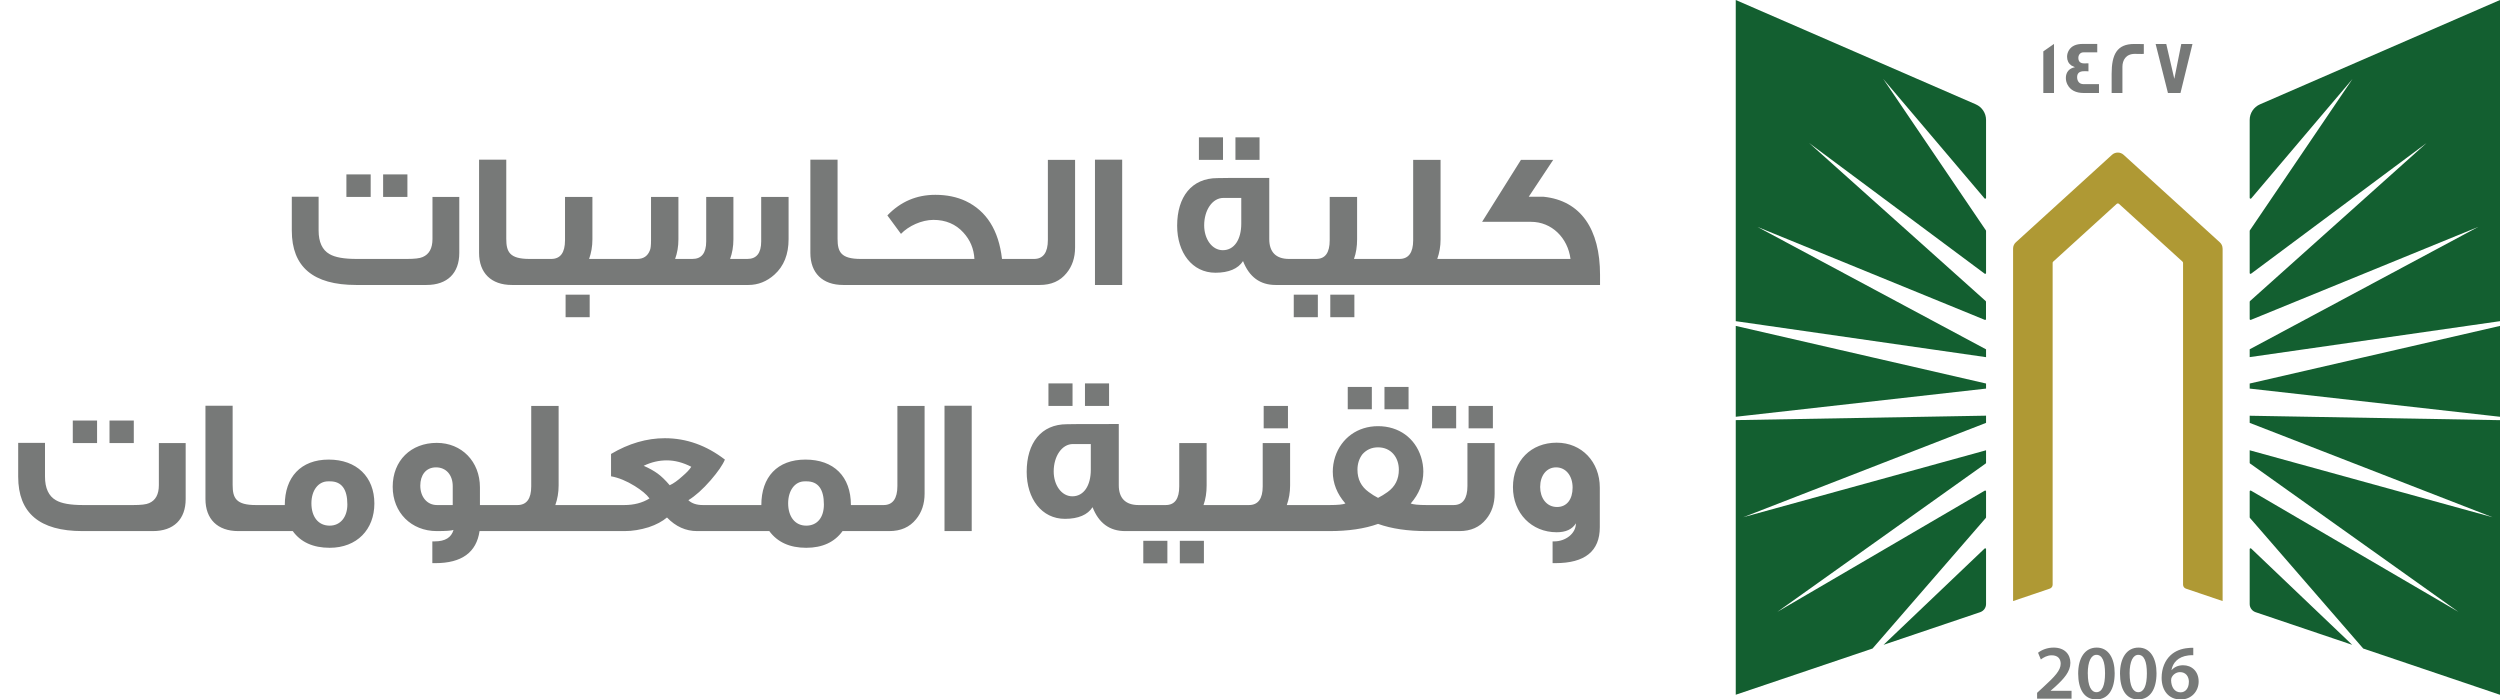 <svg width="193" height="54" viewBox="0 0 193 54" fill="none" xmlns="http://www.w3.org/2000/svg">
<path d="M31.452 15.205H29.577V13.465H31.452V15.205ZM28.617 15.205H26.742V13.465H28.617V15.205ZM35.457 19.525C35.457 21.085 34.542 22 32.922 22H27.492C24.177 22 22.527 20.605 22.527 17.8V15.19H24.597V17.8C24.597 18.685 24.882 19.3 25.437 19.615C25.872 19.87 26.562 19.99 27.537 19.99H31.407C32.007 19.99 32.412 19.945 32.637 19.84C33.132 19.63 33.387 19.165 33.387 18.46V15.205H35.457V19.525ZM41.499 22H39.519C37.914 22 36.984 21.07 36.984 19.525V12.325H39.084V18.43C39.084 19.45 39.339 19.99 40.884 19.99H41.499V22ZM47.939 22H41.174V19.99H42.554C43.259 19.99 43.619 19.51 43.619 18.55V15.205H45.734V18.475C45.734 19.03 45.644 19.525 45.479 19.99H47.939V22ZM45.524 24.49H43.664V22.75H45.524V24.49ZM47.304 22V19.99H49.194C49.674 19.99 50.004 19.765 50.169 19.33C50.229 19.21 50.259 18.955 50.259 18.55V15.205H52.374V18.475C52.374 19.03 52.284 19.54 52.119 19.99H53.454C54.159 19.99 54.519 19.54 54.519 18.64V15.205H56.619V18.475C56.619 19.03 56.529 19.54 56.364 19.99H57.699C58.404 19.99 58.764 19.54 58.764 18.64V15.205H60.879V18.46C60.879 19.63 60.519 20.545 59.784 21.205C59.199 21.73 58.524 22 57.774 22H47.304ZM67.075 22H65.095C63.49 22 62.56 21.07 62.56 19.525V12.325H64.66V18.43C64.66 19.45 64.915 19.99 66.46 19.99H67.075V22ZM78.945 22H66.705V19.99H75.225C75.18 19.195 74.895 18.52 74.37 17.95C73.785 17.305 73.005 16.975 72.06 16.975C71.16 16.975 70.14 17.44 69.555 18.055C69.345 17.77 69 17.305 68.505 16.63C69.525 15.565 70.755 15.04 72.21 15.04C73.095 15.04 73.875 15.205 74.55 15.52C76.155 16.285 77.1 17.77 77.355 19.99H78.945V22ZM82.996 19.105C82.996 19.9 82.771 20.56 82.336 21.085C81.841 21.7 81.151 22 80.266 22H78.286V19.99H79.831C80.536 19.99 80.896 19.495 80.896 18.52V12.34H82.996V19.105ZM86.632 22H84.532V12.325H86.632V22ZM97.237 12.34H95.376V10.6H97.237V12.34ZM94.416 12.34H92.556V10.6H94.416V12.34ZM100.596 22H98.481C97.281 22 96.442 21.385 95.962 20.155C95.587 20.74 94.867 21.055 93.832 21.055C92.031 21.055 90.876 19.495 90.876 17.425C90.876 15.19 92.001 13.75 93.981 13.75C93.981 13.735 95.317 13.735 97.987 13.735V18.46C97.987 19.45 98.496 19.99 99.516 19.99H100.596V22ZM95.826 17.26V15.28H94.447C93.591 15.28 92.962 16.225 92.962 17.395C92.962 18.445 93.561 19.315 94.401 19.315C95.287 19.315 95.826 18.49 95.826 17.26ZM106.973 22H100.223V19.99H101.603C102.308 19.99 102.653 19.51 102.653 18.55V15.205H104.768V18.475C104.768 19.03 104.693 19.525 104.528 19.99H106.973V22ZM104.558 24.49H102.698V22.75H104.558V24.49ZM101.738 24.49H99.878V22.75H101.738V24.49ZM113.417 22H106.607V19.99H108.032C108.737 19.99 109.097 19.51 109.097 18.55V12.34H111.212V18.475C111.212 19.03 111.122 19.525 110.957 19.99H113.417V22ZM123.523 22H112.603V19.99H121.243C121.033 18.355 119.788 17.125 118.198 17.125H114.418L117.418 12.34H119.908L118.018 15.19H119.173C122.038 15.49 123.523 17.695 123.523 21.22V22Z" fill="#777978"/>
<path d="M10.329 34.205H8.454V32.465H10.329V34.205ZM7.494 34.205H5.619V32.465H7.494V34.205ZM14.334 38.525C14.334 40.085 13.419 41 11.799 41H6.369C3.054 41 1.404 39.605 1.404 36.8V34.19H3.474V36.8C3.474 37.685 3.759 38.3 4.314 38.615C4.749 38.87 5.439 38.99 6.414 38.99H10.284C10.884 38.99 11.289 38.945 11.514 38.84C12.009 38.63 12.264 38.165 12.264 37.46V34.205H14.334V38.525ZM20.375 41H18.395C16.791 41 15.861 40.07 15.861 38.525V31.325H17.96V37.43C17.96 38.45 18.215 38.99 19.761 38.99H20.375V41ZM28.901 38.87C28.901 40.88 27.551 42.29 25.451 42.29C24.176 42.29 23.216 41.855 22.601 41H19.901V38.99H21.986C21.986 36.845 23.216 35.48 25.376 35.48C27.536 35.48 28.901 36.815 28.901 38.87ZM26.816 38.945C26.816 37.76 26.366 37.16 25.481 37.16H25.331C24.566 37.16 24.041 37.865 24.041 38.855C24.041 39.875 24.551 40.58 25.451 40.58C26.276 40.58 26.816 39.92 26.816 38.945ZM39.001 41H37.021C36.781 42.65 35.641 43.475 33.601 43.475H33.376V41.795H33.556C34.366 41.795 34.846 41.495 35.011 40.91C34.846 40.97 34.426 41 33.721 41C31.756 41 30.316 39.575 30.316 37.58C30.316 35.555 31.726 34.19 33.721 34.19C35.641 34.19 37.051 35.63 37.051 37.625V38.99H39.001V41ZM34.951 38.99V37.535C34.951 36.65 34.426 36.08 33.661 36.08C32.866 36.08 32.446 36.695 32.446 37.49C32.446 38.345 32.956 38.99 33.736 38.99H34.951ZM45.331 41H38.521V38.99H39.946C40.651 38.99 41.011 38.51 41.011 37.55V31.34H43.126V37.475C43.126 38.03 43.036 38.525 42.871 38.99H45.331V41ZM57.687 41H53.817C52.947 41 52.167 40.655 51.492 39.95C51.132 40.25 50.667 40.505 50.082 40.7C49.452 40.895 48.837 41 48.222 41H44.922V38.99H48.192C48.927 38.99 49.587 38.825 50.142 38.48C49.917 38.165 49.527 37.85 49.002 37.52C48.372 37.13 47.757 36.875 47.172 36.77V35.045C48.537 34.235 49.932 33.83 51.327 33.83C52.992 33.83 54.537 34.385 55.962 35.48C55.797 35.885 55.422 36.425 54.867 37.07C54.252 37.775 53.682 38.285 53.142 38.615C53.412 38.87 53.787 38.99 54.267 38.99H57.687V41ZM53.367 36.035C52.722 35.705 52.092 35.54 51.477 35.54C50.877 35.54 50.277 35.675 49.692 35.96C50.142 36.155 50.502 36.365 50.772 36.56C51.042 36.755 51.357 37.055 51.702 37.46C52.002 37.325 52.332 37.085 52.677 36.77C52.992 36.5 53.232 36.26 53.367 36.035ZM67.445 41H65.045C64.43 41.855 63.485 42.29 62.24 42.29C60.965 42.29 60.02 41.855 59.39 41H57.095V38.99H58.775C58.775 36.83 60.005 35.48 62.18 35.48C64.37 35.48 65.69 36.785 65.69 38.99H67.445V41ZM63.605 38.945C63.605 37.76 63.155 37.16 62.27 37.16H62.12C61.355 37.16 60.845 37.88 60.845 38.855C60.845 39.86 61.355 40.58 62.24 40.58C63.095 40.58 63.605 39.95 63.605 38.945ZM71.379 38.105C71.379 38.9 71.154 39.56 70.719 40.085C70.224 40.7 69.534 41 68.649 41H66.669V38.99H68.214C68.919 38.99 69.279 38.495 69.279 37.52V31.34H71.379V38.105ZM75.016 41H72.916V31.325H75.016V41ZM85.62 31.34H83.76V29.6H85.62V31.34ZM82.8 31.34H80.94V29.6H82.8V31.34ZM88.98 41H86.865C85.665 41 84.825 40.385 84.345 39.155C83.97 39.74 83.25 40.055 82.215 40.055C80.415 40.055 79.26 38.495 79.26 36.425C79.26 34.19 80.385 32.75 82.365 32.75C82.365 32.735 83.7 32.735 86.37 32.735V37.46C86.37 38.45 86.88 38.99 87.9 38.99H88.98V41ZM84.21 36.26V34.28H82.83C81.975 34.28 81.345 35.225 81.345 36.395C81.345 37.445 81.945 38.315 82.785 38.315C83.67 38.315 84.21 37.49 84.21 36.26ZM95.357 41H88.607V38.99H89.987C90.692 38.99 91.037 38.51 91.037 37.55V34.205H93.152V37.475C93.152 38.03 93.077 38.525 92.912 38.99H95.357V41ZM92.942 43.49H91.082V41.75H92.942V43.49ZM90.122 43.49H88.262V41.75H90.122V43.49ZM99.431 33.065H97.556V31.34H99.431V33.065ZM101.801 41H95.036V38.99H96.416C97.121 38.99 97.481 38.51 97.481 37.55V34.205H99.596V37.475C99.596 38.03 99.506 38.525 99.341 38.99H101.801V41ZM108.741 31.595H106.881V29.87H108.741V31.595ZM105.906 31.595H104.046V29.87H105.906V31.595ZM111.351 41H110.136C108.681 41 107.436 40.82 106.386 40.445C105.336 40.82 104.091 41 102.636 41H101.271V38.99H102.636C103.296 38.99 103.701 38.945 103.866 38.87C103.221 38.135 102.891 37.31 102.891 36.41C102.891 36.035 102.951 35.645 103.071 35.27C103.551 33.815 104.811 32.9 106.386 32.9C107.991 32.9 109.236 33.815 109.701 35.27C109.821 35.645 109.881 36.035 109.881 36.41C109.881 37.31 109.551 38.135 108.906 38.87C109.086 38.945 109.491 38.99 110.136 38.99H111.351V41ZM107.121 37.985C107.706 37.565 107.991 36.995 107.991 36.26C107.991 35.315 107.391 34.535 106.386 34.535C105.891 34.535 105.501 34.715 105.186 35.06C104.931 35.39 104.796 35.795 104.796 36.26C104.796 36.995 105.081 37.565 105.666 37.985C105.906 38.165 106.146 38.315 106.386 38.435C106.626 38.315 106.866 38.165 107.121 37.985ZM115.251 33.065H113.376V31.34H115.251V33.065ZM112.416 33.065H110.556V31.34H112.416V33.065ZM115.386 38.105C115.386 38.9 115.161 39.56 114.726 40.085C114.231 40.7 113.541 41 112.671 41H110.886V38.99H112.221C112.926 38.99 113.286 38.495 113.286 37.52V34.205H115.386V38.105ZM123.505 40.7C123.505 42.545 122.365 43.475 120.07 43.475H119.86V41.795H119.995C120.835 41.795 121.66 41.21 121.66 40.4C121.375 40.865 120.88 41.09 120.175 41.09C118.24 41.09 116.8 39.62 116.8 37.61C116.8 35.555 118.21 34.175 120.175 34.175C122.11 34.175 123.505 35.66 123.505 37.64V40.7ZM121.405 37.64C121.405 36.725 120.88 36.08 120.13 36.08C119.395 36.08 118.9 36.71 118.9 37.595C118.9 38.435 119.38 39.14 120.205 39.14C120.955 39.14 121.405 38.555 121.405 37.64Z" fill="#777978"/>
<path d="M153.323 32.645L134.577 39.93L153.323 34.761V35.73C153.323 35.751 153.311 35.771 153.295 35.783L137.213 47.234L153.222 37.879C153.266 37.855 153.323 37.882 153.323 37.935V39.938C153.323 39.938 153.32 39.97 153.308 39.982L144.561 50.066L134 53.634V32.433L153.323 32.09V32.645ZM153.21 42.348C153.251 42.307 153.323 42.335 153.323 42.395V46.635C153.323 46.916 153.14 47.166 152.872 47.259L145.41 49.78L153.21 42.348ZM153.323 29.608V29.999L134 32.175V25.16L153.323 29.608ZM152.535 8.057C153.011 8.266 153.323 8.737 153.323 9.256V15.277C153.323 15.337 153.247 15.365 153.206 15.317L145.382 6.09L153.312 17.787C153.313 17.79 153.323 17.812 153.323 17.823V21.077C153.323 21.129 153.262 21.161 153.218 21.129L139.66 11.037L153.3 23.245C153.302 23.248 153.319 23.274 153.319 23.293V24.633C153.319 24.681 153.271 24.709 153.227 24.693L135.676 17.518L153.323 26.97V27.573L134 24.794V0L152.535 8.057Z" fill="#135F30"/>
<path d="M171.586 19.186V46.402L168.756 45.444C168.622 45.4 168.532 45.275 168.532 45.135V20.293C168.532 20.256 168.516 20.22 168.487 20.196L163.587 15.739C163.539 15.695 163.457 15.695 163.408 15.739L158.508 20.196C158.48 20.22 158.464 20.256 158.464 20.293V45.135C158.464 45.275 158.374 45.4 158.24 45.444L155.41 46.402V19.186C155.41 19.001 155.487 18.828 155.625 18.704L163.047 11.95C163.299 11.721 163.689 11.721 163.941 11.95L171.366 18.704C171.505 18.828 171.582 19.001 171.582 19.186H171.586Z" fill="#AF9934"/>
<path d="M193.001 32.437V53.638L182.44 50.066L173.693 39.982C173.681 39.97 173.676 39.938 173.676 39.938V37.935C173.677 37.882 173.733 37.855 173.778 37.879L189.788 47.234L173.705 35.783C173.688 35.771 173.676 35.751 173.676 35.73V34.761L192.422 39.93L173.676 32.645V32.095L193.001 32.437ZM173.791 42.348L181.589 49.78L174.128 47.259C173.859 47.166 173.676 46.916 173.676 46.635V42.395C173.676 42.335 173.75 42.307 173.791 42.348ZM193.001 32.175L173.676 29.999V29.608L193.001 25.16V32.175ZM193.001 24.794L173.676 27.569V26.966L191.325 17.514L173.77 24.693C173.725 24.709 173.676 24.681 173.676 24.633V23.293C173.677 23.273 173.697 23.245 173.697 23.245L187.336 11.037L173.782 21.129C173.737 21.161 173.676 21.129 173.676 21.077V17.823C173.676 17.812 173.686 17.79 173.688 17.787L181.618 6.09L173.795 15.317C173.754 15.366 173.677 15.337 173.676 15.277V9.256C173.676 8.737 173.99 8.266 174.465 8.057L193.001 0V24.794Z" fill="#135F30"/>
<path d="M169.321 50.01V50.581C169.213 50.578 169.097 50.581 168.95 50.597C168.129 50.694 167.735 51.188 167.637 51.727H167.654C167.845 51.51 168.142 51.357 168.536 51.357C169.211 51.357 169.736 51.833 169.736 52.617C169.735 53.357 169.186 54.001 168.353 54.001C167.401 54 166.877 53.288 166.877 52.331C166.877 51.587 167.149 50.979 167.556 50.597C167.914 50.259 168.389 50.07 168.947 50.026C169.109 50.006 169.231 50.006 169.321 50.01ZM161.866 49.994C162.781 49.994 163.253 50.83 163.253 51.968C163.253 53.215 162.761 53.996 161.822 53.996C160.882 53.995 160.439 53.183 160.435 52.004C160.435 50.802 160.952 49.994 161.866 49.994ZM165.096 49.994C166.011 49.994 166.483 50.83 166.483 51.968C166.483 53.215 165.99 53.995 165.051 53.996C164.112 53.996 163.668 53.183 163.664 52.004C163.664 50.802 164.181 49.994 165.096 49.994ZM158.541 49.994C159.407 49.994 159.834 50.533 159.834 51.169C159.834 51.848 159.342 52.395 158.655 53.023L158.317 53.316V53.329H159.923V53.936H157.272L157.264 53.931V53.485L157.728 53.059C158.647 52.218 159.081 51.752 159.085 51.241C159.085 50.891 158.898 50.589 158.386 50.589C158.041 50.589 157.748 50.762 157.553 50.911L157.337 50.392C157.618 50.171 158.045 49.994 158.541 49.994ZM168.3 51.888C168.019 51.888 167.771 52.057 167.657 52.291C167.629 52.347 167.609 52.419 167.609 52.52C167.621 53.031 167.865 53.449 168.345 53.449C168.727 53.449 168.979 53.119 168.979 52.653L168.984 52.657C168.984 52.21 168.735 51.888 168.3 51.888ZM161.846 50.553C161.452 50.553 161.175 51.035 161.175 52.001L161.179 52.004C161.179 52.95 161.439 53.437 161.846 53.437C162.285 53.437 162.509 52.914 162.509 51.985C162.509 51.056 162.293 50.553 161.846 50.553ZM165.075 50.553C164.681 50.553 164.405 51.035 164.405 52.001L164.408 52.004C164.408 52.95 164.669 53.437 165.075 53.437C165.514 53.437 165.739 52.914 165.739 51.985C165.739 51.056 165.523 50.553 165.075 50.553ZM169.329 50.581L169.321 50.585V50.581C169.323 50.582 169.327 50.581 169.329 50.581Z" fill="#777978"/>
<path d="M158.569 7.18H157.744V3.966L158.569 3.391V7.18ZM161.908 4.042H160.835C160.603 4.042 160.448 4.232 160.448 4.465C160.448 4.754 160.603 4.895 160.904 4.895C160.921 4.895 160.973 4.895 161.07 4.891H161.229V5.507C161.229 5.507 161.164 5.506 161.062 5.498H160.883C160.534 5.498 160.354 5.651 160.354 5.957C160.354 6.263 160.525 6.496 160.842 6.496H162.042V7.172L162.038 7.18H160.875C160.257 7.18 159.834 6.963 159.61 6.532C159.529 6.375 159.484 6.202 159.484 6.021C159.484 5.575 159.733 5.273 160.188 5.188C160.123 5.164 160.025 5.116 159.903 5.052C159.683 4.887 159.578 4.665 159.578 4.38C159.578 4.203 159.627 4.038 159.716 3.886C159.912 3.556 160.269 3.391 160.786 3.391H161.908V4.042ZM164.758 3.395C165.226 3.395 165.47 3.394 165.503 3.402V4.159H165.499C165.499 4.159 165.437 4.167 165.328 4.167C165.21 4.167 165.035 4.159 164.807 4.159C164.116 4.159 163.851 4.653 163.851 5.156V7.18H163.018V5.703C163.018 4.203 163.429 3.395 164.758 3.395ZM167.857 6.086L168.394 3.395H169.26L168.333 7.18H167.365L166.414 3.395H167.235L167.857 6.086Z" fill="#777978"/>
</svg>
